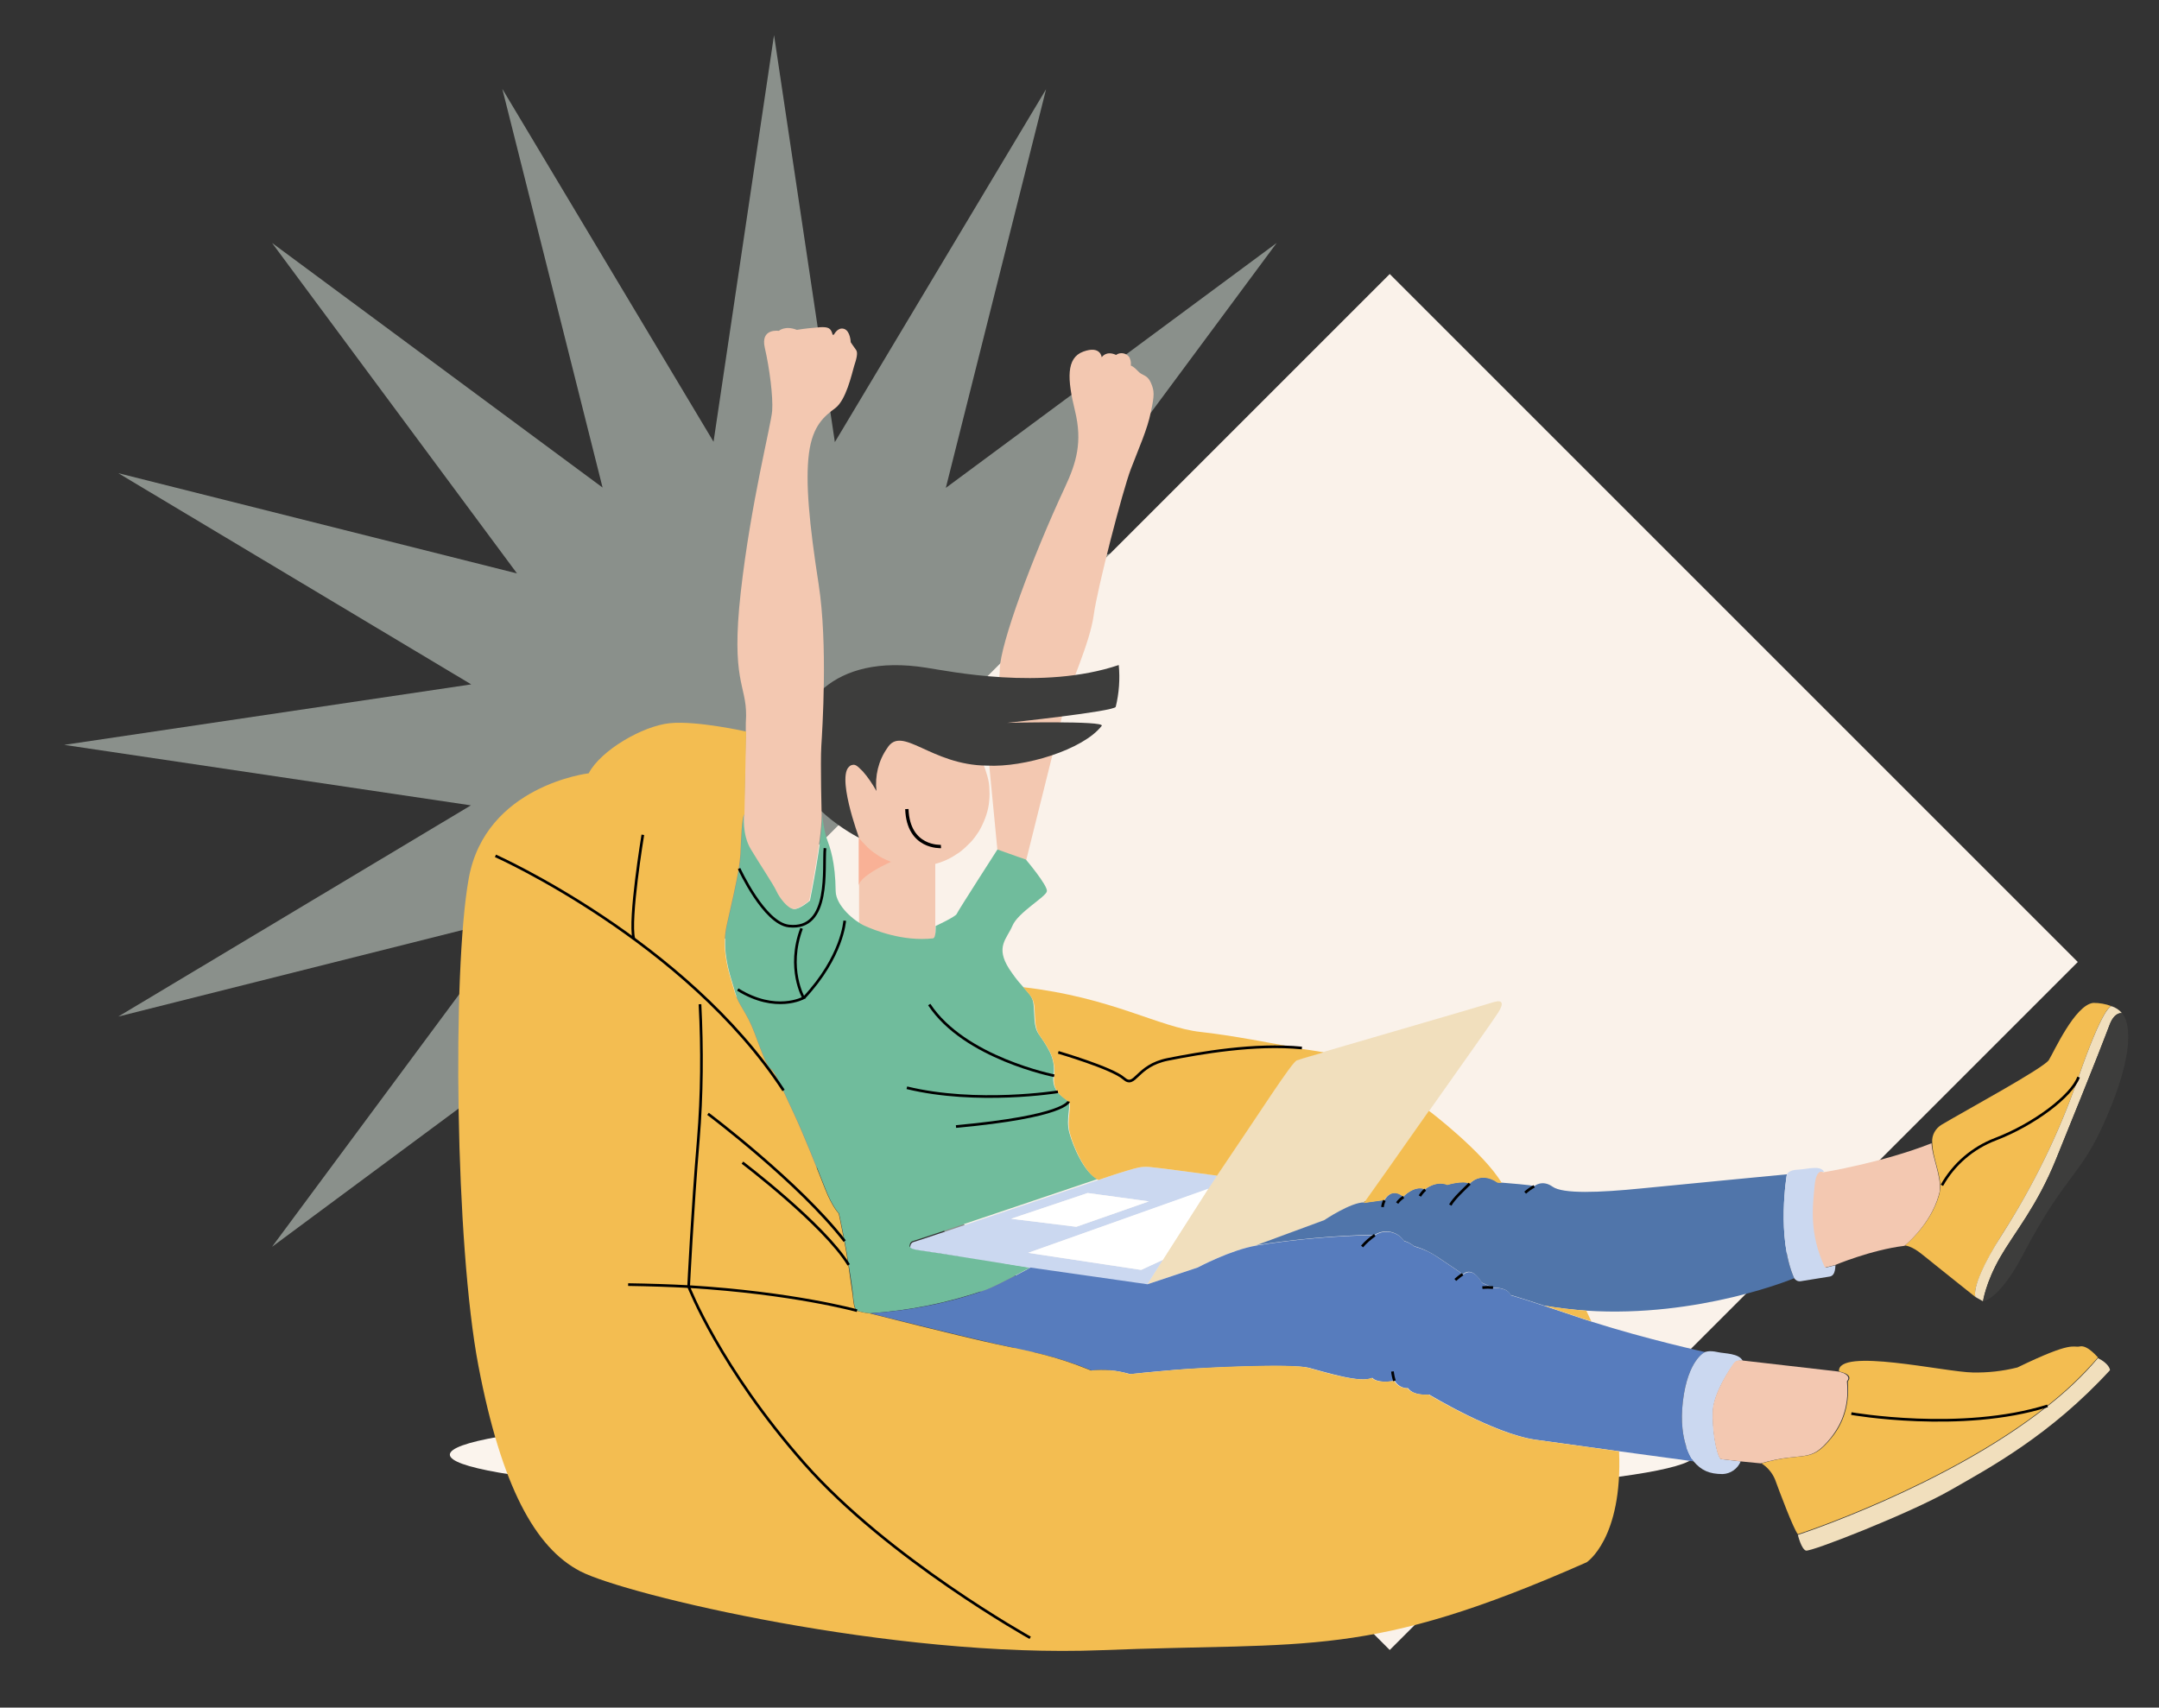 <?xml version="1.0" encoding="UTF-8"?>
<svg xmlns="http://www.w3.org/2000/svg" xmlns:xlink="http://www.w3.org/1999/xlink" version="1.1" id="Layer_1" x="0px" y="0px" viewBox="0 0 646 511" style="enable-background:new 0 0 646 511;" xml:space="preserve">
<rect x="0" y="0" width="646" height="511" fill="#333333" stroke="none"/>
<style type="text/css">
	.st0{opacity:0.5;fill:#E2EFE5;enable-background:new    ;}
	.st1{fill:#FBF4ED;}
	.st2{fill:#FAF2EA;}
	.st3{clip-path:url(#SVGID_00000165216400502158989910000016262997656172874171_);}
	.st4{fill:#F3C8B1;}
	.st5{fill:none;stroke:#1F161E;stroke-linecap:round;stroke-miterlimit:10;}
	.st6{fill:#F9B196;}
	.st7{fill:none;stroke:#000000;}
	.st8{fill:#3D3D3C;}
	.st9{fill:#70BC9C;}
	.st10{fill:#F1DFBD;}
	.st11{fill:#CBD8F0;}
	.st12{fill:none;stroke:#000000;stroke-width:0.8;stroke-miterlimit:10;}
	.st13{fill:#FFFFFF;}
	.st14{fill:#577CBD;}
	.st15{fill:#5075AA;}
	.st16{fill:#F3BD51;}
</style>
<path id="Path_10850" class="st0" d="M231.6,10.5l-18.1,121.7L150.3,26.6l30,119.3L81.4,72.7l73.3,98.9l-119.3-30l105.6,63.2  L19.2,222.9L140.9,241L35.4,304.2l119.3-30l-73.3,98.9l98.9-73.3l-30,119.3l63.2-105.6l18.1,121.7l18.1-121.7L313,419.2l-30-119.3  l98.9,73.3l-73.3-98.9l119.3,30L322.4,241l121.7-18.1l-121.7-18.1l105.6-63.2l-119.3,30l73.3-98.9L283,146l30-119.3l-63.2,105.6  L231.6,10.5z"></path>
<path id="Path_10709" class="st1" d="M320.9,421.5c102.9,0,186.3,6.2,186.3,13.8s-83.4,13.8-186.3,13.8s-186.3-6.2-186.3-13.8  S218,421.5,320.9,421.5"></path>
<g id="Group_166346" transform="translate(-142.596 -2835.753)">
	
		<rect id="Rectangle_155971" x="413.2" y="2978.3" transform="matrix(0.707 -0.707 0.707 0.707 -2045.25 1310.105)" class="st2" width="291.2" height="291.2"></rect>
	<g id="Group_166335" transform="translate(260.541 2923.16)">
		<g>
			<defs>
				<rect id="SVGID_1_" x="19.2" y="10.5" width="499.6" height="396.1"></rect>
			</defs>
			<clipPath id="SVGID_00000093170583719693230730000017517887499310116736_">
				<use xlink:href="#SVGID_1_" style="overflow:visible;"></use>
			</clipPath>
			
				<g id="Group_166334" transform="translate(0 0.004)" style="clip-path:url(#SVGID_00000093170583719693230730000017517887499310116736_);">
				<path id="Path_10655" class="st4" d="M226.4,35.9c-1,5.1-3.6,10.8-6,17.1s-10,35.5-11.1,43.7s-7.3,21.5-8.5,26.4      S189.1,170,189.1,170l-8.6-3l-3.4-35.2c0.1-0.6,4-11.4,4.1-18.9s9.7-33.5,19.5-54.5c3.4-7.3,5.3-13.5,3-22.9s-2.7-15.8,2.5-17.7      s5.5,1.7,5.5,1.7s1.3-2.1,4.3-0.7c1.2-0.9,3-0.6,3.9,0.6c0.1,0.1,0.2,0.3,0.2,0.4c0.3,0.7,0.4,1.4,0.3,2.2c0,0,0.7,0.1,2.1,1.6      c1.3,1.5,2.8,1,3.9,3.5S227.5,30.8,226.4,35.9"></path>
				<path id="Path_10656" class="st5" d="M173.6,149.2c4.3,3.3,4.7,9.4-1.6,8.4"></path>
				<path id="Path_10657" class="st4" d="M161.9,196.3c0,3.9-13,6.5-22.8,0v-31.9h22.8V196.3z"></path>
				<path id="Path_10658" class="st6" d="M154.4,168.5c-2.1,0-15.4,5.8-15.4,9.2v-17.3C142.4,160.4,154.4,168.5,154.4,168.5"></path>
				<path id="Path_10659" class="st4" d="M163.8,129.6c1.3,0.5,2.6,1.1,3.8,1.8c1.2,0.8,2.4,1.6,3.4,2.6c1.1,1,2,2,2.9,3.2      c0.8,1.2,1.6,2.4,2.2,3.7c0.6,1.3,1,2.6,1.4,4c0.4,1.4,0.6,2.8,0.6,4.2c0.1,1.4,0,2.9-0.2,4.3c-0.2,1.4-0.6,2.8-1.1,4.1      c-0.5,1.3-1.1,2.6-1.8,3.8c-0.8,1.2-1.6,2.4-2.6,3.4c-1,1-2,2-3.2,2.9c-1.2,0.8-2.4,1.6-3.7,2.2c-1.3,0.6-2.6,1.1-4,1.4      c-1.4,0.4-2.8,0.6-4.2,0.6c-1.4,0.1-2.9,0-4.3-0.2c-1.4-0.2-2.8-0.5-4.1-1c-1.3-0.5-2.6-1.1-3.8-1.8c-1.2-0.8-2.4-1.6-3.4-2.6      c-1-1-2-2-2.9-3.2c-0.8-1.2-1.6-2.4-2.2-3.7c-0.6-1.3-1.1-2.6-1.4-4c-0.4-1.4-0.6-2.8-0.6-4.2c-0.1-1.4,0-2.9,0.2-4.3      c0.2-1.4,0.6-2.8,1.1-4.1c0.5-1.3,1.1-2.6,1.8-3.8c0.8-1.2,1.6-2.4,2.6-3.4c1-1.1,2-2,3.2-2.9c1.2-0.8,2.4-1.6,3.7-2.2      c1.3-0.6,2.6-1,4-1.4c1.4-0.4,2.8-0.6,4.2-0.6c1.4-0.1,2.9,0,4.3,0.2C161.1,128.8,162.5,129.1,163.8,129.6"></path>
				<path id="Path_10660" class="st4" d="M141.5,141.4c0.7,0.3,1.4,0.7,2,1.1c0.6,0.5,1,1.1,1.3,1.8c0.3,0.7,0.5,1.4,0.6,2.2      c0,0.8-0.1,1.6-0.4,2.3c-0.3,0.7-0.7,1.4-1.1,2c-0.5,0.6-1.1,1-1.8,1.3c-0.7,0.3-1.4,0.5-2.2,0.6c-0.8,0-1.6-0.1-2.3-0.4      c-0.7-0.3-1.4-0.7-2-1.1c-0.6-0.5-1-1.1-1.3-1.8c-0.3-0.7-0.5-1.4-0.6-2.2c-0.1-0.8,0.1-1.6,0.4-2.3c0.3-0.7,0.7-1.4,1.1-2      c0.5-0.6,1.1-1,1.8-1.3c0.7-0.3,1.4-0.5,2.2-0.6C139.9,141,140.7,141.2,141.5,141.4"></path>
				<path id="Path_10661" class="st7" d="M163.6,165.9c0,0-9.8,0.6-10.2-11.2"></path>
				<path id="Path_10662" class="st8" d="M139.1,163.3c0,0-20.1-10-19.8-24.6s11.5-30.8,39.9-26.3c6.7,1,34.7,6.9,57.6-0.8      c0.4,4.2,0.1,8.4-0.9,12.5c-0.4,1.4-32.5,4.8-32.5,4.8s29.5-0.7,28.3,0.9c-5.6,7.2-23.2,12.5-34.3,11.9      c-16.9-0.1-25.5-12.4-29.9-5.2c-2.6,3.7-3.7,8.3-3.2,12.8c-1.2-2.1-2.5-4.1-4.1-5.9c-1.9-1.9-2.3-2.2-3.5-1.8      C131.8,143.7,139.1,163.3,139.1,163.3"></path>
				<path id="Path_10663" class="st9" d="M157.5,286.7c3.2,0.4,32.9,5.2,32.8,5.2s-9.3,5.1-13.1,6.6c-11.3,3.9-23,6.3-34.9,7.1      c-1.3-0.1-2.6-0.4-3.8-0.8c0,0,0,0,0,0c-0.8-0.5-1-2.5-1.2-4.5c-0.1-1.2-0.6-5.1-1.3-9.1c-0.4-2.5-0.8-5.1-1.2-7.1      c-1-5.2-1.7-8.4-1.7-8.4s-1.9-1.8-4.1-7.4c-2.2-5.6-6.1-15.6-9.2-22.2c-1.2-2.5-2.3-5-3.3-7.1c-1.6-3.5-3-6.1-3.7-6.5      c-1.2-0.6-2.5-4.4-4.9-10.8s-4.7-8-5.9-12.2c-0.3-1-0.7-2.3-1.1-3.7c-1.3-4.3-2.7-10.2-1.3-16.4c1.4-6,2.8-12.3,3.6-16.9      c0.3-1.4,0.4-2.9,0.5-4.4c0.2-4.3,0.4-11.4,1.2-11.8c0,0-0.7,6,2,10.4s6.8,10.6,7.7,12.6s3.4,5.1,5.1,5.3      c1.7,0.1,4.7-2.5,4.7-2.5s3.7-18,3.7-25.5c0.2,2,0.5,3.9,1,5.8c0.1,0.5,0.2,0.9,0.4,1.3c0.9,2.5,2.5,6.7,2.6,15.6      c0.1,4.4,5.7,9,8.6,10.3s11.4,4.8,20.5,3.8c1-0.1,0.8-3.7,0.8-3.7s6-2.8,6.3-3.6s12.2-19.3,12.2-19.3l5.9,2.1l2.6,0.9      c0,0,6.6,7.8,6.3,9.5s-8.6,6.3-10.3,10.3s-5.2,6.3-1,12.9c1.2,1.8,2.5,3.6,4,5.2c1.9,2.2,3.1,3.2,3.3,5.4c0.4,3.4-0.1,6.6,1.6,9      c1,1.4,2,2.9,2.8,4.4l0,0c1.4,2.4,2,5.1,1.6,7.8c-0.8,5,3.2,6.7,4.3,7.7s-0.7,5.4,0.4,9.5s4.5,12.1,8.5,13.9      c0,0-53.5,18.1-55.4,18.6c-0.9,0.3-0.9,1.5-0.9,1.5S154.3,286.3,157.5,286.7"></path>
				<path id="Path_10664" class="st4" d="M137.6,22.2c-0.7,2.4-2.4,10.1-5.6,12.5s-6.8,5.1-7.9,13.6s0.1,21.1,2.9,39.1      c2.8,18,1.1,43.6,0.8,48.5c-0.3,5,0.1,20.7,0.1,20.7c0,7.6-3.7,25.5-3.7,25.5s-3,2.6-4.7,2.5s-4.2-3.3-5.1-5.3s-5-8.1-7.7-12.6      s-2-10.4-2-10.4s0.3-14.7,0.5-24.9c0-1.7,0-3.3,0.1-4.6c0.1-9.4-4.6-10.3-1.6-37s9.1-50.1,9.4-54.3s-0.8-12.8-2.2-18.8      s4.2-5.1,4.2-5.1s1.8-1.7,5.4-0.3c2.3-0.4,4.6-0.6,7-0.8c2.5-0.1,3.2,0.3,3.7,2.3l0.4-0.1c0,0,1.1-2.3,3-1.7s2,4,2,4      s1,1.5,1.6,2.3S138.4,19.8,137.6,22.2"></path>
				<path id="Path_10665" class="st10" d="M330.4,215.5c-0.7,1.2-10.8,15.5-20.7,29.5c-9.3,13.1-18.3,26-19.4,27.5      c-3.9-0.1-12,5.3-12,5.3l-20.3,7.5c-7.8,1.3-17.7,6.6-17.7,6.6l-15,5l4.7-7.4l13.6-21.3l2.5-3.9c13.1-19.3,22.4-34,23.9-34.5      c0.3-0.1,3.4-1,8-2.4c15.7-4.6,49.2-14.3,51.2-15C331.9,211.7,331.9,213.1,330.4,215.5"></path>
				<path id="Path_10666" class="st11" d="M246.2,264.4c0,0-17.6-2.4-20.2-2.6s-3.9,0.3-6.7,1.1s-8.6,2.8-8.6,2.8      s-53.5,18.1-55.4,18.6c-0.9,0.3-0.9,1.5-0.9,1.5s-0.1,0.6,3.1,1s32.9,5.2,32.8,5.2l35,5l4.7-7.4l-6.5,3l-33.8-5.1l53.9-19.1      L246.2,264.4z M204.1,279.7l-19.5-2.4l22.9-7.7l18.3,2.5L204.1,279.7z"></path>
				<path id="Path_10667" class="st12" d="M290.5,272.5c-0.1,0-0.1,0-0.2,0"></path>
				<path id="Path_10668" class="st13" d="M243.6,268.3L230,289.6l-6.5,3l-33.8-5.1L243.6,268.3z"></path>
				<path id="Path_10669" class="st14" d="M385.6,331.9c-1.5,12.5,3.2,18,3.2,18s-10.5-1.4-22.1-3c-9.5-1.3-19.7-2.7-25.3-3.5      c-12.4-1.8-31.7-13.5-31.7-13.5c-5.1,0.4-6.3-1.9-6.3-1.9c-1.6,0.1-3.2-0.8-4-2.2c-5.5,0.9-6.7-0.9-6.7-0.9      c-3.5,1.7-14-1.7-19-3s-32,0-39.7,0.6s-13.8,1.3-13.8,1.3c-3.7-1.1-7.6-1.5-11.5-1.1c-11.4-4.6-17.9-5.5-28.9-8      s-37.4-9.1-37.4-9.1c11.9-0.8,23.7-3.1,34.9-7.1c3.8-1.5,13-6.5,13.1-6.6l35,5l15-5c0,0,9.9-5.3,17.7-6.6      c11.7-1.9,23.5-2.9,35.4-3.1c3-1.9,6.9-1,8.8,1.9c1,0,3,1.5,3,1.5c2.4,0.7,4.8,1.7,6.9,3.2c3.8,2.5,7.7,5.2,7.7,5.2      c3-2.6,5.6,2.5,5.6,2.5l3.4,1.5c4.7-0.1,5.2,2.2,5.2,2.2s2.2,0.6,10.1,3.2c0,0,0,0,0,0c2.9,1,6.7,2.2,11.3,3.8      c0.9,0.3,1.8,0.6,2.8,0.9c16.6,5.3,34,9.1,34,9.1S387.1,319.3,385.6,331.9"></path>
				<path id="Path_10670" class="st15" d="M418.9,295.1c0,0-28.4,11.9-62.2,9.7c-4.2-0.3-8.4-0.8-12.6-1.5c0,0,0,0,0,0      c-7.9-2.6-10.1-3.2-10.1-3.2s-0.5-2.2-5.2-2.2l-3.4-1.5c0,0-2.7-5.1-5.6-2.5c0,0-3.9-2.7-7.7-5.2c-2.1-1.4-4.4-2.5-6.9-3.2      c0,0-2-1.5-3-1.5c-1.9-2.9-5.8-3.8-8.8-1.9c-11.9,0.2-23.7,1.3-35.4,3.1l20.3-7.5c0,0,8-5.4,12-5.3l-0.1,0.1l6.2-0.9      c0,0,2-3.9,5.6-1c0,0,3.3-3.5,6.5-2.2c0,0,3.3-2.7,6.7-1.3c0,0,4.4-1.4,6.7-0.4c0,0,3.2-3.8,8.3-0.3l1.3,0.1      c2.6,0.2,8.3,0.7,9.7,1c0,0,2.3-2,5.4,0.2s13.8,1.8,26.8,0.5c6.9-0.7,43.3-4.2,43.3-4.2S413.5,282.8,418.9,295.1"></path>
				<path id="Path_10671" class="st11" d="M394.6,334.9c-0.2,5.4,0.9,12.4,2.3,14.3l6,0.7c-0.9,2.2-3,3.7-5.4,3.8      c-4,0-6.4-1.1-8.7-3.8c0,0-4.7-5.5-3.2-18s6.6-14.7,6.6-14.7s1.1-0.6,3.8,0c2.2,0.5,6.3,0.3,7.5,2.6c0,0-1.7-0.3-2.4,0.7      C399.8,322,394.8,329.5,394.6,334.9"></path>
				<path id="Path_10672" class="st16" d="M509.8,318.8c-4.6,5.3-9.6,10.1-15.1,14.4c-30.4,24.1-74.7,38.5-74.7,38.5      c-1.3-1.5-5.6-13-6.8-16.3c-0.8-2-2.3-3.8-4.1-4.9c13.1-3.8,14.5,0.4,21-7.7c1.8-2.2,3.2-4.8,4-7.6c1.5-5.1,0.7-9,0.9-9.3      c1-1.2,0-2-1-2.4c-0.5-0.2-1.1-0.4-1.7-0.5c-0.6-7.3,31.8,0.2,40,0.3c4.5,0.1,9-0.4,13.4-1.5c16.9-8.2,16.4-5.8,18.7-6.3      S509.8,318.9,509.8,318.8"></path>
				<path id="Path_10673" class="st10" d="M513.4,322.6c-17.9,19.5-36,29.2-47.9,36s-41.7,18.5-43.1,18s-2.4-4.7-2.4-4.7      s44.3-14.4,74.7-38.5c5.5-4.3,10.6-9.1,15.1-14.4C513.2,320.7,513.4,322.5,513.4,322.6"></path>
				<path id="Path_10674" class="st4" d="M433.9,335.2c-0.8,2.8-2.2,5.3-4,7.6c-6.5,8.1-7.9,3.9-21,7.7l-6.1-0.6l-6-0.7      c-1.4-2-2.5-8.9-2.3-14.3s5.2-12.9,6.4-14.5c0.7-1,2.4-0.7,2.4-0.7l28.7,3.3c0.6,0.1,1.1,0.3,1.7,0.5c1,0.5,2,1.3,1,2.4      C434.6,326.3,435.4,330.2,433.9,335.2"></path>
				<path id="Path_10675" class="st12" d="M436,335.6c0,0,32.9,5.8,58.7-2.3"></path>
				<path id="Path_10676" class="st16" d="M513.9,213.7c-0.3-0.1-2.6,0.1-10,21.4c-5.7,16.5-13.4,32.3-22.8,46.9      c-5.5,8.8-8.7,15.9-8,18.7c0,0-12.8-10.2-16-12.8s-5.1-2.6-5.1-2.6s7.8-6.2,10.3-15.3c0.2-0.6,0.2-1.2,0.3-1.8      c0.2-4.2-2.4-9.5-2.4-13.7c-0.2-2.2,1-4.3,2.9-5.4c6.9-4.1,30.5-16.9,32-19.3s7.8-16.5,13.3-17.1      C510.2,212.7,512.1,213,513.9,213.7"></path>
				<path id="Path_10677" class="st10" d="M517,215.8c-0.3-0.1-2.3-0.3-3.7,3.4c-1.4,3.6-2.9,7.9-16.1,40.4      c-5.7,14.1-12.4,21.8-16.7,29.3s-5.1,13.1-5.1,13.1l-2.3-1.3c-0.7-2.9,2.4-10,8-18.7c9.4-14.7,17.1-30.4,22.8-46.9      c7.4-21.3,9.7-21.4,10-21.4C515.1,214.1,516.2,214.8,517,215.8"></path>
				<path id="Path_10678" class="st8" d="M513.9,243.2c-8.9,22.4-12.5,18-26.9,45.5c-3,5.8-7.8,12.5-11.6,13.3c0,0,0.8-5.6,5.1-13.1      s11-15.3,16.7-29.3c13.2-32.5,14.7-36.8,16.1-40.4c1.4-3.6,3.4-3.5,3.7-3.4C517,215.8,522.8,220.8,513.9,243.2"></path>
				<path id="Path_10679" class="st12" d="M463.1,267.3c3.5-6.3,9.2-11.2,16-13.8c11.5-4.4,22.8-12.9,24.9-18.6"></path>
				<path id="Path_10680" class="st11" d="M429.5,294.6c-2,0.3-7.5,1.2-8.7,1.4c-0.8,0.1-1.5-0.3-1.9-0.9c-5.4-12.3-2.2-31-2.2-31      s0.4-1.4,3.3-1.5s6.9-1.5,7.9,0.8c0,0-2.1-1.5-2.6,4.1s-1.8,14.1,3.1,24.4l2.9-0.7C431.1,291.1,431.5,294.3,429.5,294.6"></path>
				<path id="Path_10681" class="st4" d="M462.5,268.3c0,0.6-0.1,1.2-0.3,1.8c-2.5,9.1-10.3,15.3-10.3,15.3      c-10,1.2-20.9,5.8-20.9,5.8l-2.9,0.7c-4.9-10.4-3.6-18.8-3.1-24.4s2.6-4.1,2.6-4.1s17.8-2.9,32.4-8.7      C460.2,258.8,462.7,264.1,462.5,268.3"></path>
				<path id="Path_10682" class="st16" d="M356.8,380.1c-65.6,29-82.6,23.8-145.1,26.3S69.2,389.8,55.7,382.8s-23.6-25.4-30.5-61.5      s-7.9-117.9-2.9-145.8s35.9-31.5,35.9-31.5c3.6-6.9,16.2-14.2,24.3-15s22.8,2.5,22.8,2.5c-0.2,10.1-0.5,24.8-0.5,24.8      c-0.8,0.4-1,7.5-1.2,11.8c-0.1,1.5-0.3,2.9-0.5,4.4c-0.8,4.6-2.2,10.8-3.6,16.9c-1.4,6.2,0,12.1,1.3,16.4      c0.4,1.4,0.8,2.7,1.1,3.7c1.2,4.1,3.5,5.8,5.9,12.2s3.7,10.2,4.9,10.8c0.7,0.4,2.1,3,3.7,6.5c1,2.1,2.1,4.6,3.3,7.1      c3,6.5,7,16.6,9.2,22.2c2.2,5.6,4.1,7.4,4.1,7.4s0.7,3.2,1.7,8.4c0.4,2,0.8,4.6,1.2,7.1c0.6,4,1.1,7.9,1.3,9.1      c0.2,2,0.4,4,1.2,4.5c0,0,0,0,0,0c1.2,0.4,2.5,0.7,3.8,0.8c0,0,26.4,6.7,37.4,9.1s17.6,3.4,28.9,8c3.9-0.4,7.8-0.1,11.5,1.1      c0,0,6-0.6,13.8-1.3s34.8-2,39.7-0.6c4.9,1.3,15.5,4.7,19,3c0,0,1.2,1.8,6.7,0.9c0.8,1.4,2.4,2.3,4,2.2c0,0,1.2,2.2,6.3,1.9      c0,0,19.4,11.7,31.7,13.5c5.6,0.8,15.8,2.2,25.3,3.5C367.6,373.1,356.8,380.1,356.8,380.1"></path>
				<path id="Path_10683" class="st16" d="M358.2,308c-0.9-0.3-1.9-0.6-2.8-0.9c-4.7-1.6-8.4-2.8-11.3-3.8c4.2,0.7,8.4,1.2,12.6,1.5      L358.2,308z"></path>
				<path id="Path_10684" class="st16" d="M331.4,266.6l-1.3-0.1c-5.1-3.5-8.3,0.3-8.3,0.3c-2.2-1-6.7,0.4-6.7,0.4      c-3.4-1.4-6.7,1.3-6.7,1.3c-3.2-1.3-6.5,2.2-6.5,2.2c-3.7-2.9-5.6,1-5.6,1l-6.2,0.9l0.1-0.1c1.1-1.5,10.2-14.4,19.4-27.5      C309.7,245,325.9,257.4,331.4,266.6"></path>
				<path id="Path_10685" class="st16" d="M278.1,227.5c-4.6,1.3-7.7,2.3-8,2.4c-1.5,0.5-10.8,15.2-23.9,34.5c0,0-17.6-2.4-20.2-2.6      s-3.9,0.3-6.7,1.1s-8.6,2.8-8.6,2.8c-4-1.9-7.4-9.8-8.5-13.9s0.7-8.5-0.4-9.5s-5.1-2.8-4.3-7.7c0.3-2.7-0.3-5.4-1.6-7.8l0,0      c-0.8-1.5-1.8-3-2.8-4.4c-1.7-2.5-1.2-5.6-1.6-9c-0.3-2.2-1.4-3.2-3.3-5.4c26.8,3.1,40.5,12,53.1,13.4      c8.5,0.9,22.3,3.5,30.4,5.1l0,0C275.5,227,278.1,227.5,278.1,227.5"></path>
				<path id="Path_10686" class="st12" d="M70,297c6.4,0.1,12.5,0.3,18.1,0.6c31.2,1.9,50,7.1,50.4,7.2"></path>
				<path id="Path_10687" class="st12" d="M30.3,168.7c0,0,56.9,25.4,86.2,70.2"></path>
				<path id="Path_10688" class="st12" d="M93.9,245.9c0,0,27.3,20.5,40.9,38.1"></path>
				<path id="Path_10689" class="st12" d="M104.2,260.5c0,0,24.4,18.5,31.8,30.6"></path>
				<path id="Path_10690" class="st12" d="M74.4,162.4c0,0-4.2,25.4-2.7,31.1"></path>
				<path id="Path_10691" class="st12" d="M91.5,213.1c0.7,13.5,0.6,27-0.5,40.5c-1.8,21.2-2.9,44-2.9,44s9.4,24.3,34.6,52.9      s67.6,52.2,67.6,52.2"></path>
				<path id="Path_10692" class="st12" d="M198.7,227.5c0,0,16.1,4.7,19.6,7.8s3.6-3.8,13.2-5.7s25.9-4.8,40.1-3.4"></path>
				<path id="Path_10693" class="st12" d="M103.2,172.5c0,0,7.5,16.4,14.9,17.2c12.7,1.4,10.2-17.6,10.8-23.3"></path>
				<path id="Path_10694" class="st12" d="M121.9,190.4c-4.5,12,0.6,20.8,0.6,20.8s-8.3,4.6-19.7-2.5"></path>
				<path id="Path_10695" class="st13" d="M225.8,272.1l-21.7,7.6l-19.5-2.4l22.9-7.7L225.8,272.1z"></path>
				<path id="Path_10696" class="st12" d="M134.8,188.1c0,0-0.6,10.7-12.2,23.1"></path>
				<path id="Path_10697" class="st12" d="M321.8,266.8c-1.4,1.4-4.8,4.5-5.8,6.4"></path>
				<path id="Path_10698" class="st12" d="M308.5,268.6c-0.6,0.5-1.2,1.2-1.6,1.9"></path>
				<path id="Path_10699" class="st12" d="M302,270.8c-0.8,0.5-1.4,1.1-1.9,1.8"></path>
				<path id="Path_10700" class="st12" d="M296.3,271.8c-0.3,0.6-0.5,1.3-0.6,2"></path>
				<path id="Path_10701" class="st12" d="M341.1,267.6c-1,0.5-1.9,1.2-2.7,1.9"></path>
				<path id="Path_10702" class="st12" d="M319.7,293.9c-0.8,0.5-1.5,1.1-2.2,1.7"></path>
				<path id="Path_10703" class="st12" d="M328.8,297.9c-1.1-0.1-2.1-0.1-3.2,0"></path>
				<path id="Path_10704" class="st12" d="M293.4,282.2c-1.4,1-2.7,2.1-3.8,3.4"></path>
				<path id="Path_10705" class="st12" d="M299.3,325.8c-0.3-0.9-0.5-1.8-0.6-2.8"></path>
				<path id="Path_10706" class="st12" d="M198.6,239.3c0,0-24.2,3.9-45.2-1.2"></path>
				<path id="Path_10707" class="st12" d="M201.8,242.2c0,0-0.9,4.5-33.7,7.5"></path>
				<path id="Path_10708" class="st12" d="M197.5,234.5c0,0-26.9-5.3-37.4-21.3"></path>
			</g>
		</g>
	</g>
</g>
</svg>
